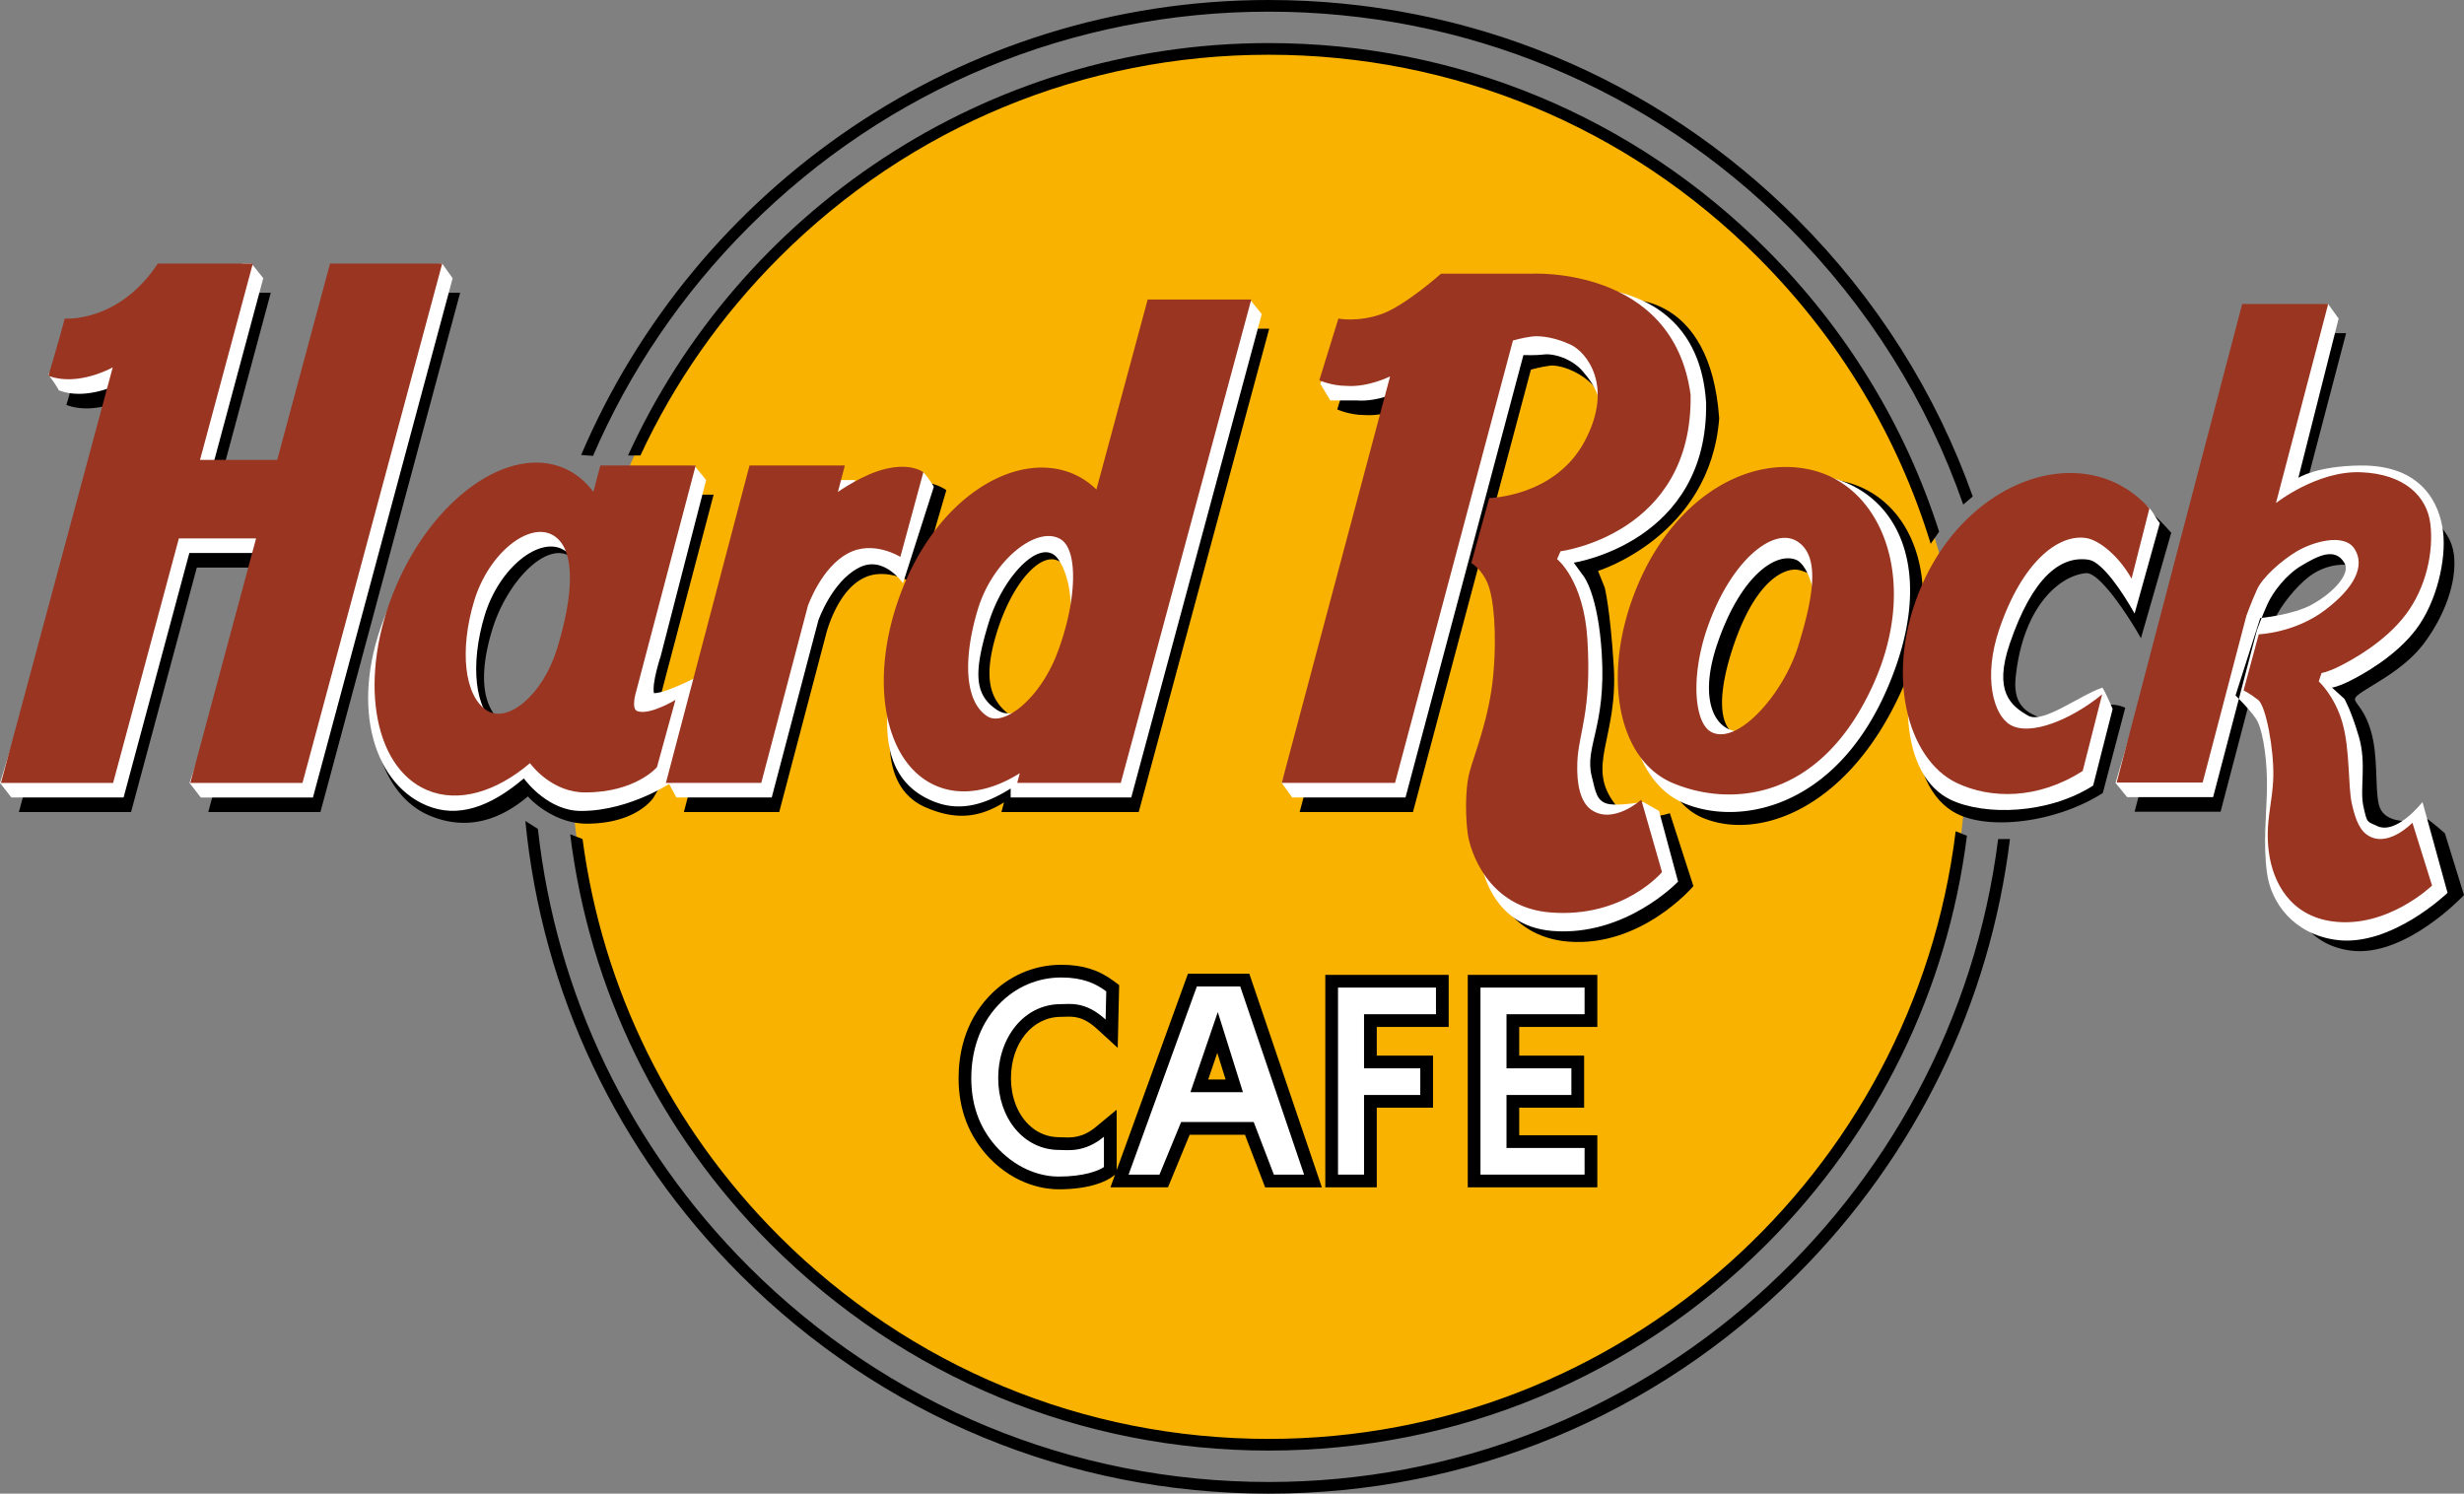 <?xml version="1.0" encoding="UTF-8"?> <svg xmlns="http://www.w3.org/2000/svg" width="274.583" height="166.468" overflow="visible"><rect width="100%" height="100%" fill="#808080" stroke="none"/><circle fill-rule="evenodd" clip-rule="evenodd" fill="#F9B200" cx="141.375" cy="83.234" r="77.782"></circle><path fill-rule="evenodd" clip-rule="evenodd" d="M216.091 59.252c-3.756-11.746-10.286-22.507-19.257-31.478-14.814-14.814-34.51-22.973-55.459-22.973-31.674 0-59.022 18.873-71.392 45.963l1.381.003c3.764-8.104 8.965-15.568 15.471-22.075 14.568-14.568 33.938-22.591 54.54-22.591 20.603 0 39.972 8.023 54.541 22.591 9.065 9.066 15.597 19.991 19.237 31.915l.938-1.355zm1.845 33.391c-4.655 38.109-37.215 67.723-76.561 67.723-20.602 0-39.972-8.023-54.54-22.591-12.117-12.118-19.707-27.556-21.917-44.264l-1.378-.531c2.125 17.259 9.885 33.222 22.377 45.714 14.813 14.814 34.51 22.973 55.459 22.973 20.95 0 40.646-8.159 55.459-22.973 12.452-12.452 20.202-28.354 22.356-45.55l-1.255-.501z"></path><path fill-rule="evenodd" clip-rule="evenodd" d="M219.84 55.333c-4.084-11.512-10.717-22.062-19.609-30.955C184.509 8.658 163.607 0 141.375 0c-34.36 0-63.923 20.928-76.614 50.706l1.321.104c4.053-9.406 9.897-18.051 17.357-25.511C98.915 9.823 119.49 1.3 141.375 1.3c21.885 0 42.46 8.523 57.936 23.998 8.873 8.873 15.46 19.422 19.466 30.934l1.063-.899zm2.827 38.183c-5.073 40.344-39.595 71.652-81.292 71.652-21.885 0-42.46-8.522-57.936-23.998-13.298-13.298-21.462-30.363-23.497-48.788l-1.399-.885c1.871 19.111 10.22 36.835 23.977 50.592 15.721 15.721 36.623 24.379 58.855 24.379s43.134-8.658 58.855-24.379c13.273-13.273 21.511-30.239 23.755-48.581l-1.318.008z"></path><path d="M146.668 130.456l-7.118-20.969-.327-.961H132.381l-.339.934-7.608 20.969-.689 1.901H130.157l.362-.877 2.055-4.987h6.16l1.901 4.955.349.91H147.304l-.636-1.875zm-10.088-10.147h-1.941l1.012-2.961.929 2.961z"></path><path fill="#FFF" d="M132.657 121.727l3.052-8.93 2.802 8.93h-5.854zm-6.89 9.184h3.441l2.417-5.865h8.083l2.25 5.865h3.368l-7.118-20.969h-4.833l-7.608 20.969z"></path><path d="M124.129 109.351c-1.689-1.263-3.496-1.826-5.858-1.826-3.064 0-5.928 1.25-8.062 3.518-2.799 2.963-3.387 6.6-3.387 9.13 0 3.474 1.139 6.444 3.393 8.838 3.05 3.192 6.431 3.537 7.744 3.537 3.717 0 5.44-1.012 5.879-1.322l.601-.423v-7.125l-2.322 1.923c-1.501 1.244-2.744 1.192-3.651 1.155-.148-.006-.289-.012-.426-.012-1.314 0-2.51-.501-3.458-1.449-1.223-1.223-1.924-3.09-1.924-5.123 0-3.902 2.391-6.844 5.561-6.844.144 0 .285-.005.434-.011.956-.035 2.039-.074 3.6 1.357l2.303 2.111.071-3.124.072-3.144.017-.73-.587-.436z"></path><path fill="#FFF" d="M123.208 113.63c-2.25-2.063-3.973-1.719-4.991-1.719-4.071 0-6.978 3.677-6.978 8.261 0 4.436 2.834 7.989 6.799 7.989.884 0 2.795.344 4.982-1.469v3.375c-.589.416-2.25 1.063-5.063 1.063-1.607 0-4.308-.575-6.719-3.099-1.821-1.935-3-4.465-3-7.859 0-2.709.75-5.775 3-8.156 1.956-2.078 4.459-3.074 7.031-3.074 2.411 0 3.857.683 5.009 1.544l-.07 3.144z"></path><path d="M160.021 108.65H147.688V132.329h5.736v-8.875h6.268V117.65h-6.268v-3.196H161.438V108.65z"></path><path fill="#FFF" d="M160.021 113.036h-8.015v6.031h6.268v2.969h-6.268v8.875h-2.9v-20.844h10.915v2.969z"></path><path d="M176.583 108.65h-13.019V132.329h14.437V126.525h-8.702v-3.071H176.532V117.65H169.299v-3.196h8.702V108.65z"></path><path fill="#FFF" d="M176.583 113.036h-8.702v6.031h7.232v2.969h-7.232v5.906h8.702v2.969h-11.602v-20.844h11.602v2.969z"></path><path fill-rule="evenodd" clip-rule="evenodd" d="M205.833 53.755c-7.086-1.905-15.458 2.341-19.667 12.25-4.209 9.909-2.594 22.519 3.542 25.125 6.135 2.606 16.12-.827 22.125-14 5.167-11.334 1.75-21.292-6-23.375zM204 72.921c-1.628 5.238-7.571 10.32-10.542 8.958-2-.917-2.064-4.674-.25-10 2.583-7.583 5.958-8.708 7.333-8.333 2.974.811 5.226 3.693 3.459 9.375zM124.18 57.809a8.373 8.373 0 00-2.582-1.746c-6.135-2.606-14.535 2.206-18.744 12.115s-5.78 19.221.355 21.827c2.833 1.204 5.521 1.405 8.681-.583l-.292 1.083h15.299l14.542-53.875h-11.542l-5.717 21.179zm-3.483 16.55c-1.958 5.036-5.85 6.86-7.655 5.687-2.584-1.679-3.626-4.03-2-9.417 1.626-5.386 4.586-8.739 6.542-8.25 2.499.626 5.27 6.434 3.113 11.98zM38.777 32.63l-5.884 21.875h-8.604l5.884-21.875H19.584c-4.375 6.625-10.375 6.125-10.375 6.125s-.438 1.75-1.813 6.375c3.313 1.25 7.167-.938 7.167-.938L2.104 90.505h12.5l7.33-27.25h8.604l-7.33 27.25h12.5L51.277 32.63h-12.5zM232.458 63.88c1.505-.131 4.722 4.747 6.125 7.25l3.375-11.75c-1.521-1.715-3.185-3.412-5.375-4-7.086-1.905-16.375 3.917-20.375 13-4.339 9.853-3.5 19.75 2 22.375 3.773 1.801 11.117.836 16.125-2.375l2.5-9.5c-3.75-1.625-5.333 3.179-7.542 1.917-1.91-1.091-5.125-.958-4.667-5.333.836-7.968 4.959-11.334 7.834-11.584zM105.458 54.63s-1.875-1.438-4.75-.75c-2.5.563-5.336 4.198-5.336 4.198l.776-2.948H85.524l-9.315 35.375h10.625l5.2-19.747s1.112-4.69 4.05-6.253c2.813-1.563 6.25.813 6.25.813l3.124-10.688zM73.021 82.505c-.716-.26-.149-2.115-.149-2.115l6.652-25.26H68.899l-.775 2.944c-.883-1.175-1.974-2.097-3.289-2.655-6.135-2.606-16.917 3.177-21.126 13.086s-2.01 19.769 4.125 22.375c3.489 1.482 7.237 1.074 11-2.125.301.405 2.941 3.042 6.542 3.042 5.625 0 7.458-2.917 7.458-2.917l4.438-7.625c-.001 0-2.876 1.75-4.251 1.25zm-8.954-6.927c-1.628 5.237-5.364 6.66-7.608 5.302-2.638-1.595-3.249-5.258-1.623-10.645 1.626-5.386 5.975-9.85 8.623-8.272 2.647 1.578 2.374 7.933.608 13.615z"></path><path fill-rule="evenodd" clip-rule="evenodd" d="M180.083 89.755c-3.5-4.375.25-7.375-.25-15.5-.389-6.322-1-8.75-1-8.75l-.75-1.875s12.5-3.875 13.5-17c-1-14.188-10.5-13.25-10.5-13.25l-18.5.375s-4 3.563-6.625 4.5c-2.688.938-4.813.5-4.813.5l-2.125 6.875s1.375.625 3 .625c2.438.188 4.888-1.059 4.888-1.059l-12.076 45.309h12.625L170.6 41.197s1.108-.317 2.108-.442 3 .5 4.5 1.875c1.381 1.266 3.688 5.313.375 11.5s-9.625 4.625-9.625 4.625l-1.5 5.875s.625 2 1.313 3.625 1.063 5.625.625 10.313-2.063 8.625-2.625 10.688-.438 5.438-.188 7.063 2.125 8.063 9.188 8.625c8.17.651 13.938-6.188 13.938-6.188l-2.625-8.125c-.001-.001-4.148 1.439-6.001-.876zM272.458 92.88s-.917-.833-1.917-1.583c-2.667.5-5.021.271-5.458-1.667s-.042-5.333-.875-8.167c-.932-3.168-2.375-3.208-1.5-3.958 1.167-1 5.063-2.688 7.375-5.75s3.75-6.896 3.375-9.958-3.5-5.729-8.375-5.917-9.457 3.439-9.457 3.439l5.82-22.189h-9.583l-13.988 53.333h9.583l4.876-18.594s.561-1.552 1.186-2.927 2.253-3.498 3.813-4.688c2.458-1.875 5.875-1.688 7.063.188s0 4.313-3.313 6.813c-3.393 2.561-7.375 2.688-7.375 2.688l-.25 4.438s-.688 2.188.188 2.875 1.75 5.5 1.688 8.5-.938 5.063-.5 8.438 2.375 7.125 7.125 7.75c6.104.803 12.625-6.188 12.625-6.188l-2.126-6.876z"></path><g fill="#FFF"><path d="M204.125 53.255c-7.086-1.905-16.208 3.591-20.417 13.5s-2.218 20.144 3.917 22.75c6.135 2.606 16.829.642 22.625-12.625 5.495-12.577 1.755-21.507-6.125-23.625zm-2.583 20.416c-1.629 5.238-5.947 8.945-8.917 7.583-2-.917-3.064-4.174-1.25-9.5 2.583-7.583 6.506-10.238 8.75-9.375 1.625.626 3.184 5.61 1.417 11.292zM139.292 33.38l-10.229 1.625-5.716 21.179a8.373 8.373 0 00-2.582-1.746c-6.135-2.606-15.079 1.992-18.744 12.115-4.645 12.827-4.28 20.096 1.855 22.702 2.834 1.204 5.589.612 8.75-1.375v1h13.438l14.542-53.875-1.314-1.625zm-28.167 45.75c-2.584-1.679-2.614-4.218-.987-9.604 1.626-5.386 5.888-9.737 7.737-7.271 1.5 2 2.486 7.408-.375 12.625-2.125 3.875-4.569 5.423-6.375 4.25zM49.277 29.38l-11.333 1.625-5.885 21.875h-8.604l5.884-21.875-1.297-1.625h-.917s-7.665 1.625-8.375 1.625C14.375 37.63 8.375 37.13 8.375 37.13l-3 4.625s.625.75 1.188 1.75c3.313 1.25 7.167-.938 7.167-.938L0 87.255l1.271 1.625h12.5l7.33-27.25h8.604l-8.581 25.625 1.25 1.625h12.5l15.568-57.875-1.165-1.625z"></path><path fill-rule="evenodd" clip-rule="evenodd" d="M234.292 76.63c-2.621.904-6.635 4.072-8.292 3.125-1.91-1.091-3.856-2.674-2.042-8 2.583-7.583 5.744-9.837 8.792-9.375 1.494.226 3.722 3.497 5.125 6l2.814-10.086c-.472-.533-.767-1.354-1.314-1.789-1.216-.966-2.823-1.344-4.333-1.75-7.086-1.905-15.667 2.917-19.667 12-4.339 9.853-3.5 19.75 2 22.375 3.773 1.801 10.875 1.632 15.883-1.579l2.169-8.538s-.552-1.383-1.135-2.383zM95.316 53.505l-.776 2.948s2.835-2.51 5.335-3.073c1.354-.324 2.334-1.026 3.021-.75.813.917 1.167 1.625 1.167 1.625l-3.438 10.75s-2.188-3.25-5-1.688c-2.938 1.563-4.425 5.815-4.425 5.815L86 88.88H75.375l-.875-1.625 10.191-33.75h10.625z"></path><path fill-rule="evenodd" clip-rule="evenodd" d="M72.875 77.255c-.25-1.125.75-4.125.75-4.125l5.065-19.625-1.315-1.625-9.31 1.625-.775 2.944c-.883-1.175-1.974-2.097-3.289-2.655-6.135-2.606-16.667 4.427-20.876 14.336s-1.76 19.019 4.375 21.625c3.489 1.482 7.112.199 10.875-3 .301.405 2.774 3.625 6.375 3.625 5.625 0 10.458-3.417 10.458-3.417l3.417-12s-4.25 2.292-5.75 2.292zm-17.38 3.593c-2.638-1.595-3.118-6.852-1.492-12.238 1.626-5.386 6.167-8.9 8.815-7.322 2.648 1.578 2.183 6.982.416 12.665-1.629 5.237-5.495 8.253-7.739 6.895zM169.767 39.572L156.625 88.88H144l-1.167-1.625 13.243-43.684s-2.451 1.246-4.889 1.059h-2.938l-1.125-1.875 3.188-5.625s2.125.438 4.813-.5c2.625-.938 6.625-4.5 6.625-4.5h10s17.375-3 18.375 12.75c.25 15.563-14.75 17.833-14.75 17.833l1.125 1.542s1.593 2.011 2 8.625c.5 8.125-1.944 10.349-1.125 13.625.438 1.75.528 2.89 2 3.125 1.125.18 3.75-.25 3.75-.25l1.75 1L187 98.255s-5.83 6.151-14 5.5c-7.063-.563-8-7.438-8.25-9.063s-.375-5 .188-7.063 2.188-6 2.625-10.688.063-8.688-.625-10.313-.646-3.083-.646-3.083l.833-6.417s8.387.942 10.5-5.75c1.875-5.938.25-8.25-1.25-10-1.219-1.422-3.25-2-4.25-1.875s-2.358.069-2.358.069zM251.501 70.245l-4.876 18.594h-9.583l-1.292-1.583 15.279-51.75 8.417-1.625 1.167 1.625-4.488 17.75s1.997-1.316 6.875-1.375c6.958-.083 8.875 4.313 9.25 7.375s-.688 7.813-3 10.875-6 5.063-7.375 5.75-2 .75-2 .75l1.375 1.25s.75 1.25 1.625 4.25.063 5.813.5 7.75.38 1.623 1.5 2.167c2.188 1.063 5.083-2.667 5.083-2.667l2.792 10.125s-6.271 6.053-12.375 5.25c-4.75-.625-7.313-4.125-7.75-7.5s-.063-6.25 0-9.25-.375-6.125-1-7.5c-.46-1.013-2.5-3-2.5-3l2.75-8.625s3.621-.329 5.75-1.5c2.5-1.375 4.292-3.458 3.667-4.583-1.078-1.94-3.146-.75-4.833.25s-3.146 2.896-3.771 4.271-1.187 2.926-1.187 2.926z"></path></g><g fill="#993520"><path d="M202.208 52.463c-7.086-1.905-15.458 2.757-19.667 12.667-4.209 9.909-2.302 19.519 3.833 22.125 6.135 2.606 16.328 2.298 22.333-10.875 5.168-11.334 1.251-21.834-6.499-23.917zm-1.833 19.583c-1.628 5.238-6.613 10.945-9.583 9.583-2-.917-2.398-6.174-.583-11.5 2.583-7.583 7.353-11.411 10-9.833 2.647 1.579 1.933 6.068.166 11.75zM127.896 33.38l-5.716 21.179a8.373 8.373 0 00-2.582-1.746c-6.135-2.606-14.535 2.206-18.744 12.115s-2.648 20.055 3.487 22.661c2.834 1.204 6.146.57 9.306-1.417l-.292 1.083h11.542l14.542-53.875h-11.543zm-17.873 46.45c-2.584-1.68-2.679-6.543-1.052-11.929 1.626-5.386 6.517-9.367 9.187-7.826 2.135 1.232 1.761 7.313-.396 12.858-1.958 5.037-5.933 8.07-7.739 6.897zM36.777 29.38l-5.884 21.875h-8.604l5.884-21.875H17.584c-4.375 6.625-10.375 6.125-10.375 6.125s-.438 1.75-1.813 6.375c3.313 1.25 7.167-.938 7.167-.938L.104 87.255h12.5l7.33-27.25h8.604l-7.33 27.25h12.5L49.277 29.38h-12.5z"></path><path fill-rule="evenodd" clip-rule="evenodd" d="M224.042 80.796c-1.91-1.091-3.064-5.341-1.25-10.667 2.583-7.583 6.619-10.628 9.667-10.167 1.493.226 3.673 2.027 5.077 4.529l1.988-7.824c-1.521-1.715-3.458-2.95-5.648-3.539-7.086-1.905-15.667 2.917-19.667 12-4.339 9.853-1.667 19.5 3.833 22.125 3.773 1.801 9.042 1.882 14.049-1.329l2.168-8.538c-3.463 2.84-8.008 4.673-10.217 3.41zM94.149 51.88l-.776 2.948s2.836-2.01 5.336-2.573c2.875-.688 4.188.375 4.188.375l-2.563 9.438s-3.063-1.938-5.875-.375c-2.938 1.563-4.425 5.815-4.425 5.815l-5.2 19.747H74.208l9.315-35.375h10.626zM71.021 79.255c-.716-.26-.149-2.115-.149-2.115l6.652-25.26H66.899l-.775 2.944c-.883-1.175-1.974-2.097-3.289-2.655-6.135-2.606-14.521 3.315-18.73 13.224-4.209 9.91-2.647 20.055 3.487 22.661 3.489 1.482 7.704.2 11.467-2.998.301.405 2.549 3.261 6.15 3.261 5.625 0 8-2.813 8-2.813l2.063-7.5c-.001.001-2.876 1.751-4.251 1.251zm-16.693-.032c-2.638-1.595-3.119-6.852-1.492-12.238 1.626-5.386 6.168-8.9 8.815-7.322 2.647 1.578 2.182 6.982.416 12.665-1.629 5.237-5.494 8.253-7.739 6.895zM168.601 37.947l-13.142 49.308h-12.625l12.076-45.309s-2.451 1.246-4.888 1.059c-1.625 0-3-.625-3-.625l2.125-6.875s2.125.438 4.813-.5c2.625-.938 6.625-4.5 6.625-4.5h10s15.875-.938 17.812 13.5c.25 15.563-14.5 17.438-14.5 17.438l-.375.875s2.968 2.324 3.375 8.938c.5 8.125-1 10.375-1.125 13.75-.088 2.381.337 4.401 1.563 5.25 2.438 1.688 5.563-1.125 5.563-1.125l2.313 8.063s-4.267 5.151-12.438 4.5c-7.063-.563-8.938-7-9.188-8.625s-.375-5 .188-7.063 2.188-6 2.625-10.688.063-8.688-.625-10.313-1.813-2.25-1.813-2.25l2-7.25s7.313-.125 10.625-6.313.188-9.938-1.5-10.75-3.375-1.063-4.375-.938-2.109.443-2.109.443zM250.335 68.62l-4.876 18.594h-9.583l13.988-53.333h9.583l-5.82 22.189s4.582-3.627 9.457-3.439 7.375 2.688 7.75 5.75-.438 7.063-2.75 10.125-6 5.063-7.375 5.75-2 .75-2 .75l-.313.938s1.75 1.563 2.625 4.563.625 7.125 1.063 9.063.942 3.144 2.063 3.688c2.188 1.063 4.688-1.563 4.688-1.563l2.188 7s-4.958 4.803-11.063 4c-4.75-.625-6.688-4.375-7.125-7.75s.438-5.438.5-8.438-.813-7.813-1.688-8.5-1.625-1.063-1.625-1.063l1.688-6.25s3.982-.127 7.375-2.688c3.313-2.5 4.5-4.938 3.313-6.813s-4.75-.75-6.438.25-3.813 2.875-4.438 4.25-1.187 2.927-1.187 2.927z"></path></g></svg> 